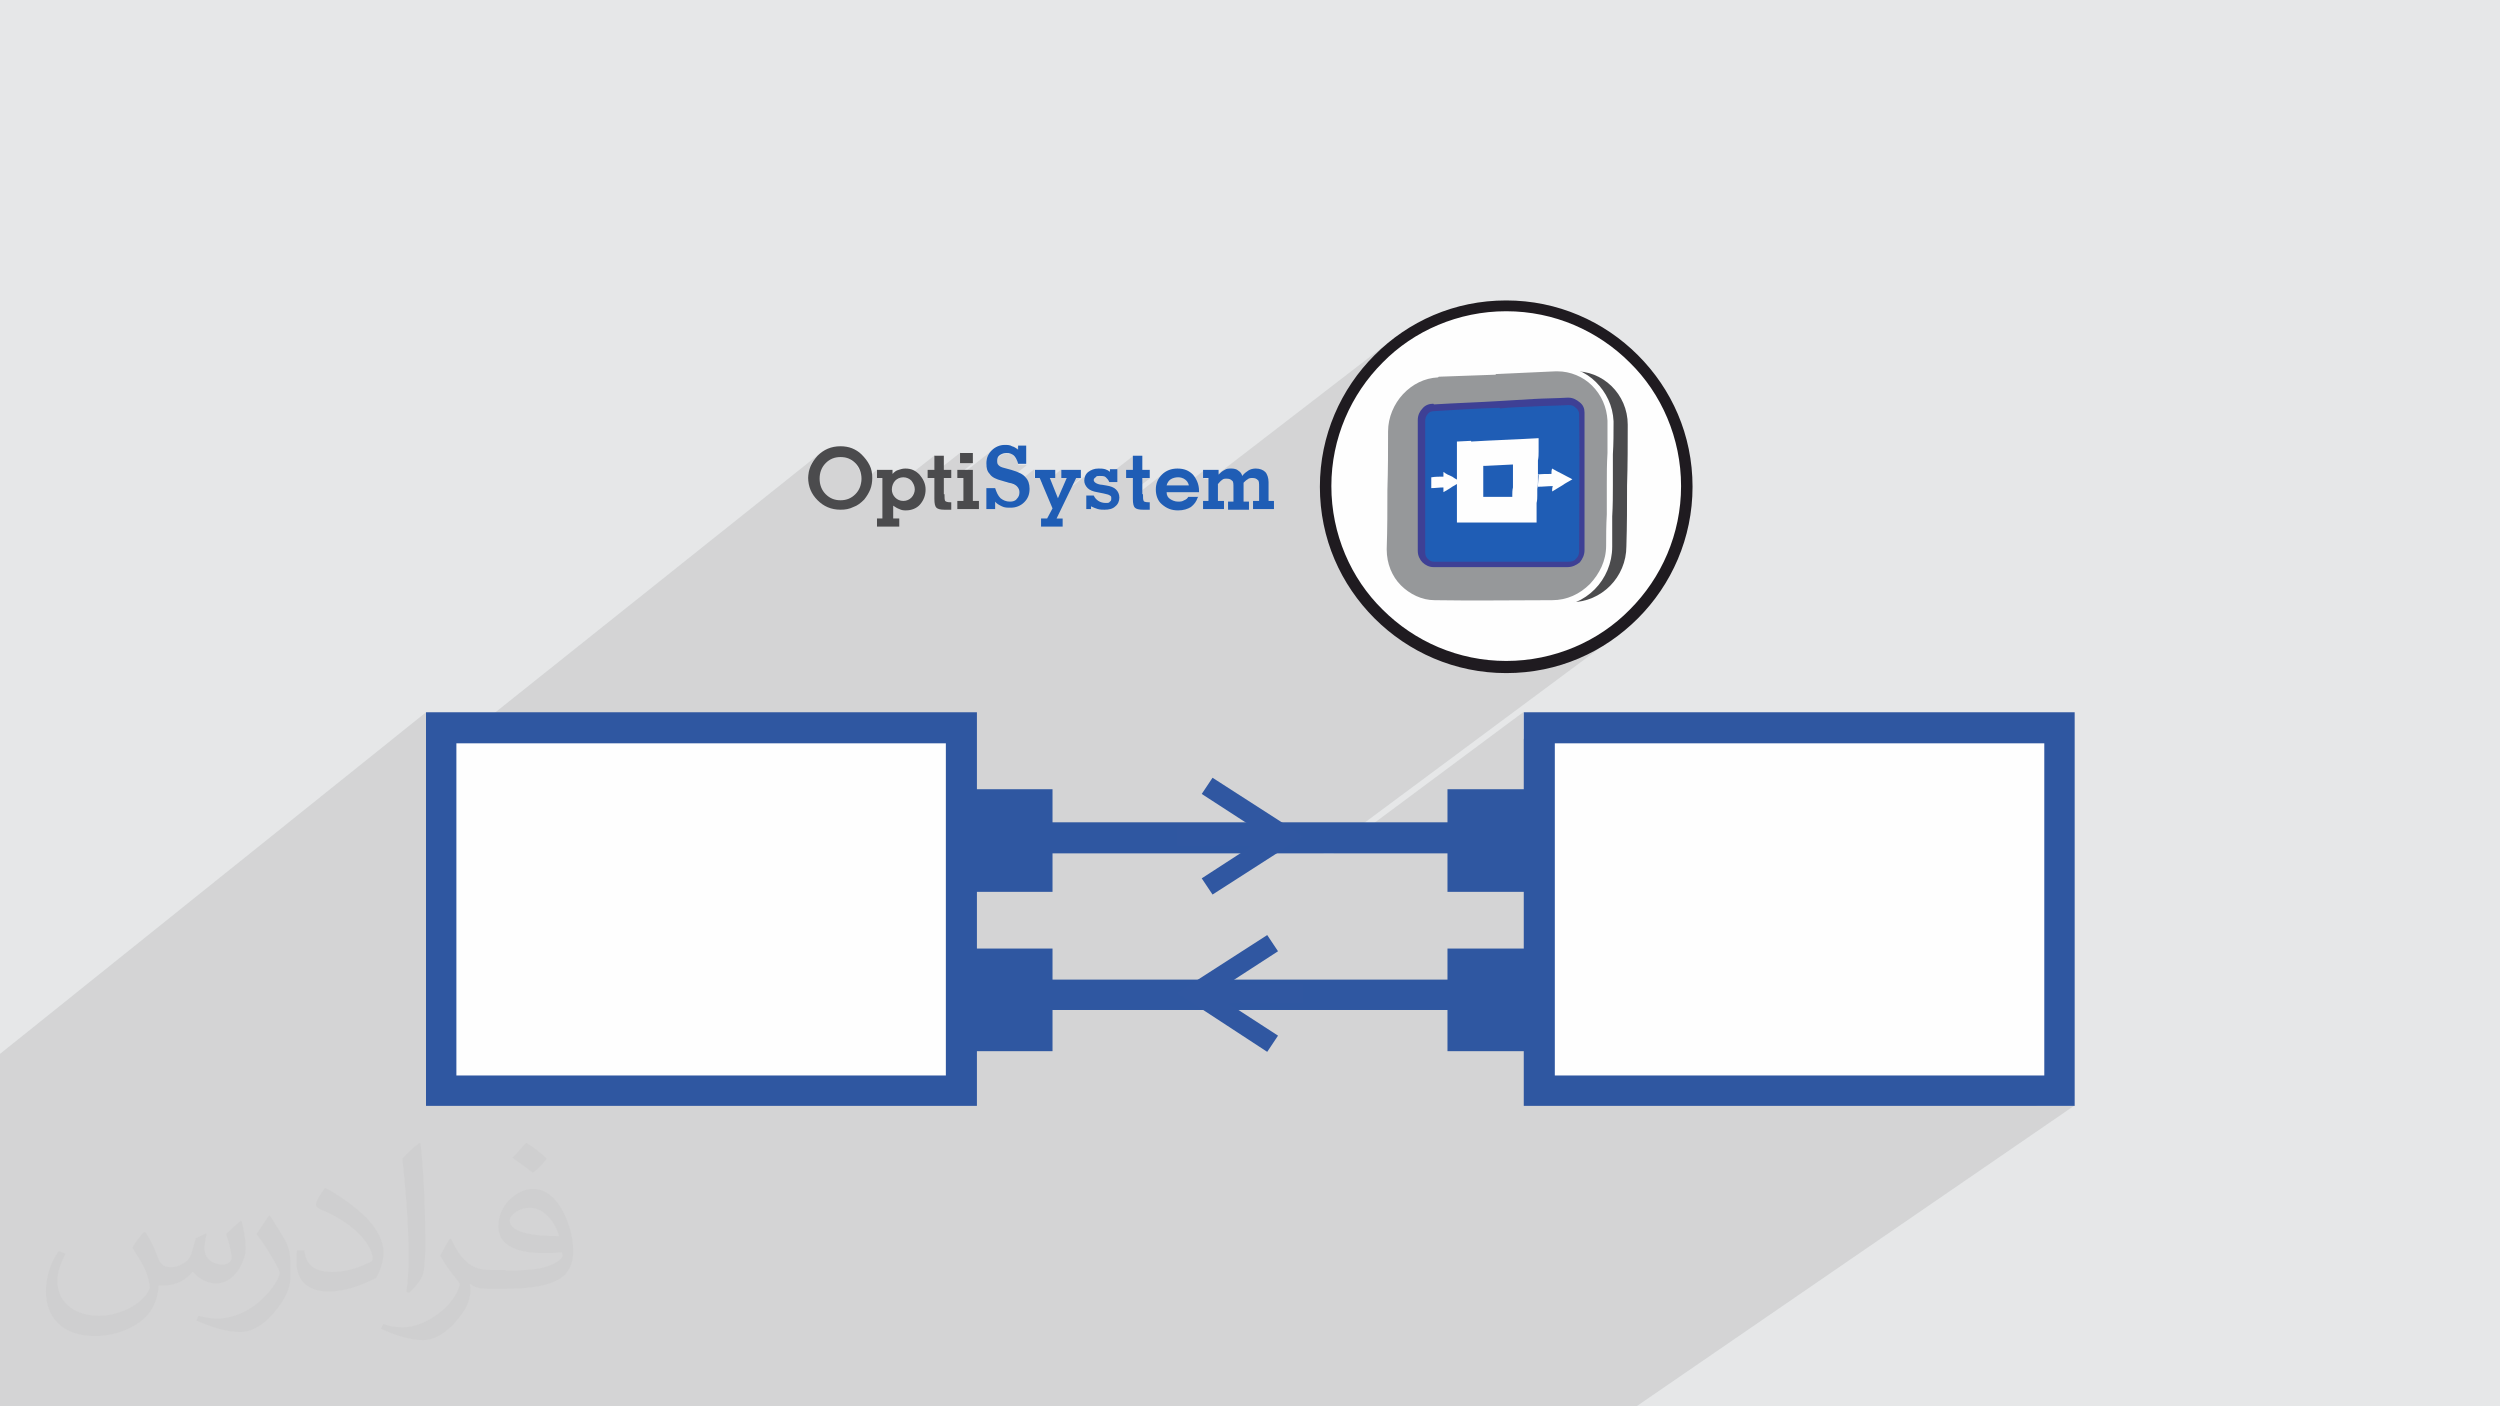 <?xml version="1.0" encoding="UTF-8"?>
<!DOCTYPE svg PUBLIC "-//W3C//DTD SVG 1.1//EN" "http://www.w3.org/Graphics/SVG/1.1/DTD/svg11.dtd">
<!-- Creator: CorelDRAW 2017 -->
<svg xmlns="http://www.w3.org/2000/svg" xml:space="preserve" width="3.703in" height="2.083in" version="1.1" style="shape-rendering:geometricPrecision; text-rendering:geometricPrecision; image-rendering:optimizeQuality; fill-rule:evenodd; clip-rule:evenodd"
viewBox="0 0 3703 2083"
 xmlns:xlink="http://www.w3.org/1999/xlink">
 <defs>
  <style type="text/css">
   <![CDATA[
    .fil12 {fill:#FEFEFE}
    .fil10 {fill:#1F5DB5}
    .fil14 {fill:#2F57A1}
    .fil7 {fill:#4B4B4D}
    .fil8 {fill:#96989A}
    .fil0 {fill:#E6E7E8}
    .fil5 {fill:#FEFEFE}
    .fil6 {fill:#1F1B20;fill-rule:nonzero}
    .fil4 {fill:#1F5DB5;fill-rule:nonzero}
    .fil13 {fill:#2F57A1;fill-rule:nonzero}
    .fil15 {fill:#3057A1;fill-rule:nonzero}
    .fil11 {fill:#3E4095;fill-rule:nonzero}
    .fil3 {fill:#4B4B4D;fill-rule:nonzero}
    .fil9 {fill:#FEFEFE;fill-rule:nonzero}
    .fil2 {fill:#373435;fill-opacity:0.031}
    .fil1 {fill:#373435;fill-opacity:0.102}
   ]]>
  </style>
 </defs>
 <g id="Layer_x0020_1">
  <polygon class="fil0" points="0,0 3704,0 3704,2083 0,2083 "/>
  <polygon class="fil1" points="1638,2083 1632,2083 1614,2083 1544,2083 1414,2083 1408,2083 1230,2083 1212,2083 1157,2083 1112,2083 1102,2083 1102,2083 1006,2083 977,2083 969,2083 968,2083 917,2083 915,2083 906,2083 867,2083 853,2083 849,2083 846,2083 840,2083 828,2083 794,2083 792,2083 776,2083 768,2083 753,2083 748,2083 742,2083 739,2083 738,2083 736,2083 731,2083 730,2083 727,2083 724,2083 723,2083 719,2083 706,2083 702,2083 701,2083 682,2083 674,2083 669,2083 669,2083 668,2083 662,2083 655,2083 655,2083 655,2083 654,2083 646,2083 635,2083 627,2083 625,2083 619,2083 598,2083 592,2083 573,2083 572,2083 564,2083 561,2083 557,2083 546,2083 546,2083 538,2083 524,2083 516,2083 509,2083 507,2083 504,2083 500,2083 491,2083 487,2083 484,2083 484,2083 472,2083 471,2083 469,2083 462,2083 460,2083 458,2083 457,2083 455,2083 454,2083 450,2083 450,2083 450,2083 450,2083 441,2083 432,2083 431,2083 430,2083 429,2083 417,2083 407,2083 406,2083 400,2083 398,2083 382,2083 381,2083 375,2083 374,2083 368,2083 367,2083 367,2083 366,2083 365,2083 365,2083 362,2083 361,2083 359,2083 357,2083 357,2083 356,2083 348,2083 333,2083 329,2083 323,2083 320,2083 316,2083 315,2083 314,2083 313,2083 312,2083 296,2083 293,2083 285,2083 284,2083 281,2083 281,2083 271,2083 269,2083 243,2083 228,2083 219,2083 218,2083 207,2083 199,2083 198,2083 194,2083 192,2083 187,2083 187,2083 180,2083 178,2083 172,2083 170,2083 170,2083 168,2083 157,2083 149,2083 146,2083 145,2083 139,2083 139,2083 134,2083 133,2083 128,2083 126,2083 123,2083 122,2083 119,2083 117,2083 114,2083 112,2083 97,2083 95,2083 89,2083 88,2083 82,2083 80,2083 72,2083 68,2083 67,2083 63,2083 61,2083 54,2083 54,2083 54,2083 52,2083 48,2083 47,2083 45,2083 42,2083 41,2083 39,2083 39,2083 38,2083 35,2083 35,2083 35,2083 33,2083 32,2083 32,2083 30,2083 27,2083 25,2083 22,2083 21,2083 21,2083 21,2083 21,2083 20,2083 20,2083 19,2083 18,2083 14,2083 6,2083 0,2083 0,2082 0,2080 0,2077 0,2073 0,2071 0,2070 0,2068 0,2067 0,2059 0,2058 0,2058 0,2055 0,2054 0,2053 0,2042 0,2039 0,2039 0,2035 0,2031 0,2029 0,2023 0,2021 0,2020 0,2018 0,2014 0,2014 0,2013 0,2013 0,2013 0,2013 0,2010 0,2006 0,2006 0,2005 0,2005 0,2003 0,2002 0,1996 0,1995 0,1994 0,1987 0,1984 0,1982 0,1982 0,1982 0,1981 0,1979 0,1977 0,1976 0,1973 0,1971 0,1968 0,1967 0,1961 0,1959 0,1957 0,1952 0,1942 0,1936 0,1934 0,1929 0,1926 0,1925 0,1924 0,1918 0,1917 0,1914 0,1913 0,1912 0,1908 0,1908 0,1901 0,1901 0,1899 0,1896 0,1891 0,1887 0,1881 0,1877 0,1873 0,1870 0,1868 0,1863 0,1861 0,1858 0,1857 0,1856 0,1855 0,1854 0,1853 0,1848 0,1845 0,1843 0,1840 0,1836 0,1831 0,1829 0,1827 0,1825 0,1825 0,1824 0,1821 0,1820 0,1818 0,1813 0,1812 0,1810 0,1807 0,1804 0,1804 0,1803 0,1802 0,1802 0,1800 0,1799 0,1794 0,1793 0,1793 0,1792 0,1791 0,1788 0,1781 0,1779 0,1769 0,1765 0,1761 0,1754 0,1752 0,1748 0,1748 0,1743 0,1741 0,1737 0,1735 0,1734 0,1725 0,1720 0,1703 0,1692 0,1667 0,1662 0,1662 0,1661 0,1659 0,1640 0,1640 0,1640 0,1601 0,1561 631,1055 631,1096 654,1078 705,1078 1214,672 1211,675 1208,678 1205,682 1202,686 1201,690 1199,694 1198,699 1197,704 1197,706 1225,684 1227,682 1230,680 1232,679 1235,678 1238,677 1241,677 1244,677 1247,677 1250,677 1253,678 1256,679 1259,680 1261,682 1264,684 1266,686 1268,688 1270,691 1271,693 1273,696 1274,699 1275,702 1275,705 1275,709 1275,712 1275,715 1300,695 1300,707 1308,707 1308,712 1325,699 1324,699 1323,700 1322,701 1308,713 1308,727 1328,711 1329,710 1331,709 1332,708 1334,707 1335,707 1337,707 1339,707 1341,707 1343,707 1343,707 1385,674 1385,695 1375,703 1375,707 1376,707 1423,670 1423,685 1442,685 1419,704 1419,707 1471,666 1469,668 1467,670 1465,672 1464,674 1463,676 1462,679 1461,681 1461,684 1461,687 1461,689 1461,691 1482,675 1483,674 1484,673 1485,673 1487,673 1488,672 1489,672 1491,672 1492,672 1494,673 1495,673 1508,662 1508,668 1500,675 1501,675 1502,676 1503,677 1504,679 1505,680 1506,681 1507,683 1507,685 1508,687 1508,689 1521,689 1489,714 1494,715 1497,716 1498,716 1500,717 1502,718 1503,718 1532,695 1532,708 1540,708 1543,716 1555,708 1557,708 1572,695 1572,708 1580,708 1573,724 1594,708 1601,708 1569,733 1568,736 1615,699 1613,700 1612,702 1611,703 1610,705 1610,706 1609,708 1609,710 1609,712 1609,714 1609,715 1610,717 1610,718 1625,706 1626,705 1627,705 1627,705 1628,705 1629,705 1630,704 1631,704 1633,704 1634,705 1635,705 1647,695 1647,699 1639,706 1639,706 1679,675 1679,695 1669,703 1669,708 1679,708 1679,719 1693,708 1704,708 1679,727 1679,736 1724,701 1722,703 1720,705 1718,707 1716,710 1715,713 1714,715 1713,718 1713,721 1713,725 1713,726 1734,710 1735,709 1737,708 1738,708 1739,707 1741,707 1742,707 1744,707 1745,707 1747,707 1748,707 1750,707 1751,708 1752,708 1753,709 1755,709 1756,710 1757,711 1758,711 1758,712 1759,714 1760,715 1783,697 1783,709 1791,709 1791,712 2061,504 2056,508 2051,512 2046,517 2041,521 2036,526 2032,530 2027,535 2023,540 2019,545 2016,549 2071,506 2081,499 2092,492 2103,485 2115,479 2127,474 2139,469 2151,465 2164,461 2177,458 2190,456 2204,454 2217,453 2231,453 2245,453 2258,454 2272,456 2285,458 2298,461 2310,465 2323,469 2335,474 2347,479 2358,485 2369,492 2380,499 2391,506 2401,514 2411,522 2420,531 2429,541 2437,550 2445,560 2452,571 2459,582 2466,593 2472,604 2477,616 2482,628 2486,641 2490,653 2493,666 2495,680 2497,693 2498,707 2498,720 2498,734 2497,748 2495,761 2493,774 2490,787 2486,800 2482,812 2477,824 2472,836 2466,848 2459,859 2452,870 2445,880 2437,890 2429,900 2420,909 2411,918 2401,926 2391,934 2337,974 2338,974 2344,971 2350,968 2356,965 2362,962 2368,959 2374,956 2379,952 2385,948 2390,945 2395,941 1960,1264 1975,1264 2256,1055 2256,1095 2279,1078 3050,1078 3050,1616 3016,1638 3072,1638 2424,2083 2369,2083 2315,2083 "/>
  <path class="fil2" d="M216 1826c7,11 12,21 16,32 3,7 5,19 21,19 5,0 11,-1 17,-5 7,-3 12,-9 14,-17l6 -21 15 -7 1 1c-2,8 -3,16 -3,21 0,18 15,24 27,24 7,0 13,-4 13,-10 0,-8 -4,-23 -8,-35 7,-7 14,-14 22,-20l1 1c4,15 6,30 6,40 0,10 -4,20 -8,27 -7,14 -20,25 -36,25 -12,0 -25,-6 -34,-17l-1 0c-9,11 -22,20 -43,20l-7 0c-1,14 -4,24 -9,33 -13,25 -50,42 -85,42 -49,0 -73,-28 -73,-66 0,-23 8,-45 19,-60l10 4c-7,14 -12,27 -12,40 0,35 29,52 62,52 31,0 68,-19 75,-42 -3,-25 -12,-36 -26,-59 4,-7 10,-15 17,-23l1 0 0 0 0 0 0 0 2 1 0 0 0 0 0 0zm564 -133c10,6 20,14 30,23 -6,8 -12,15 -21,21 -10,-8 -20,-15 -30,-22 7,-8 14,-15 20,-22l0 0 0 0 0 0 1 0 0 0 0 0 0 0zm5 96c-17,0 -30,11 -30,19 0,17 33,23 73,23 -5,-20 -22,-42 -43,-42zm-37 93c22,0 41,-1 55,-4 16,-4 30,-12 30,-18 0,-2 0,-3 -1,-5 -9,1 -19,1 -29,1 -29,0 -52,-7 -61,-23 -2,-5 -4,-10 -4,-16 0,-16 7,-32 19,-42 10,-9 21,-14 33,-14 20,0 37,16 48,42 6,14 11,30 11,51 0,14 -4,25 -12,34 -16,15 -45,21 -90,21l-20 0 0 0 -5 0c-11,0 -19,-2 -25,-7l-1 0c0,3 1,5 1,7 0,10 -3,23 -10,33 -20,30 -42,43 -60,43 -19,0 -42,-7 -63,-17l4 -7c7,3 16,5 29,5 34,0 78,-33 84,-64 -1,-3 -4,-6 -7,-10 -10,-12 -16,-22 -22,-32 5,-10 10,-18 14,-25l2 0c14,29 28,46 57,46l5 0 0 0 21 0 0 0 0 0 0 0 -3 1 0 0 0 0 0 0zm-146 31c2,-14 3,-29 3,-43l0 -21c0,-39 -5,-96 -9,-133 7,-8 17,-17 25,-23l2 1c5,47 7,101 7,151 0,13 -1,26 -2,35 -1,12 -8,21 -22,35l-3 -1 0 0 0 0 0 0 -1 -1 0 0 0 0 0 0zm-151 -62c1,18 10,33 41,33 20,0 36,-5 55,-14 3,-1 5,-3 5,-5 0,-12 -9,-27 -24,-41 -14,-13 -34,-25 -52,-32 -6,-3 -8,-5 -8,-8 0,-5 7,-16 13,-24l2 0c20,11 43,27 60,44 15,16 25,33 25,51 0,13 -4,26 -11,38 -22,11 -46,20 -70,20 -29,0 -48,-14 -48,-45 0,-3 0,-9 1,-16l10 0 0 0 0 0 0 0 1 -1 0 0 0 0 0 0zm-52 -52l18 29c7,11 13,22 13,41l0 24c0,19 -12,39 -32,60 -15,14 -29,20 -42,20 -19,0 -40,-6 -65,-17l3 -7c8,2 17,4 28,4 36,0 72,-26 89,-58 2,-4 3,-7 3,-9 0,-4 -2,-8 -4,-11 -9,-17 -19,-33 -30,-47 6,-9 12,-18 18,-27l1 0 0 -2 0 0 0 0 0 0z"/>
  <g id="_2624531956016">
   <g>
    <g id="_2775286575168">
     <path class="fil3" d="M1197 709c0,-14 5,-24 14,-34 9,-9 20,-14 34,-14 6,0 12,1 17,3 5,2 10,5 14,9 5,5 9,10 12,16 3,6 4,12 4,19 0,6 -1,12 -3,17 -2,5 -5,10 -9,15 -5,5 -10,9 -16,11 -6,3 -12,4 -19,4 -14,0 -25,-5 -34,-14 -9,-9 -14,-20 -14,-34l0 0 0 0 0 0 0 0zm17 0c0,9 3,17 9,23 6,6 13,9 22,9 9,0 16,-3 22,-9 6,-6 9,-14 9,-23 0,-9 -3,-17 -9,-23 -6,-6 -13,-9 -22,-9 -9,0 -16,3 -22,9 -6,6 -9,14 -9,23l0 0 0 0zm107 16c0,5 2,9 5,12 3,3 7,5 12,5 5,0 9,-2 12,-5 3,-3 5,-8 5,-12 0,-5 -2,-9 -5,-13 -3,-3 -7,-5 -12,-5 -5,0 -9,2 -12,5 -3,3 -5,8 -5,13zm-22 55l0 -12 8 0 0 -60 -8 0 0 -12 23 0 0 6c3,-3 5,-5 9,-6 3,-1 6,-2 10,-2 9,0 15,3 21,9 5,6 9,13 9,22 0,9 -3,16 -8,22 -5,6 -13,9 -21,9 -3,0 -6,0 -10,-2 -3,-1 -6,-3 -9,-5l0 19 9 0 0 12 -31 0 0 0 0 0 0 0 0 0zm100 -48c0,5 0,8 1,10 1,1 3,2 8,2 0,0 0,0 1,0 0,0 0,0 0,0l0 11c-2,0 -3,0 -5,0 -2,0 -3,0 -5,0 -6,0 -10,-1 -12,-3 -2,-2 -3,-6 -3,-13l0 -31 -10 0 0 -12 10 0 0 -21 14 0 0 21 11 0 0 12 -11 0 0 24 0 0 0 0 0 0 0 0zm23 -46l0 -15 19 0 0 15 -19 0zm19 56l9 0 0 12 -32 0 0 -12 9 0 0 -34 -9 0 0 -12 23 0 0 46 0 0 0 0 0 0 0 0z"/>
     <path class="fil4" d="M1474 746l0 8 -13 0 0 -31 13 0c2,6 4,11 8,15 4,3 8,5 14,5 4,0 8,-1 10,-4 3,-3 4,-6 4,-10 0,-3 -1,-6 -4,-9 -2,-2 -6,-4 -12,-5l-10 -3c-8,-2 -15,-5 -18,-10 -4,-4 -5,-9 -5,-16 0,-8 3,-14 8,-19 5,-5 12,-8 19,-8 4,0 8,0 11,2 4,1 6,3 9,5l0 -6 12 0 0 27 -12 0c-1,-5 -4,-10 -6,-12 -3,-3 -7,-4 -11,-4 -4,0 -7,1 -10,3 -3,2 -4,5 -4,8 0,3 0,5 2,7 2,2 4,3 8,4l11 3c10,3 17,6 21,11 4,4 6,10 6,17 0,9 -3,15 -8,20 -5,5 -12,8 -20,8 -5,0 -9,0 -13,-2 -4,-2 -8,-4 -10,-7l0 0 0 1zm101 34l-33 0 0 -12 9 0 8 -15 -19 -45 -7 0 0 -12 30 0 0 12 -8 0 12 30 13 -30 -8 0 0 -12 29 0 0 12 -7 0 -29 60 9 0 0 12 0 0zm45 -26l-11 0 0 -20 11 0c2,4 4,6 7,8 3,2 7,3 11,3 3,0 5,0 6,-2 2,-1 2,-3 2,-5 0,-2 0,-3 -2,-4 -1,-1 -4,-2 -9,-3l-10 -2c-6,-1 -11,-3 -14,-6 -3,-3 -5,-7 -5,-11 0,-5 2,-10 6,-13 4,-3 9,-5 15,-5 4,0 6,0 10,1 3,1 5,2 7,4l0 -4 11 0 0 19 -12 0c-1,-3 -3,-5 -5,-7 -2,-2 -5,-2 -9,-2 -3,0 -5,0 -6,2 -2,1 -3,3 -3,4 0,3 4,6 11,7 0,0 0,0 1,0l6 1c7,1 12,3 15,6 3,3 5,7 5,12 0,5 -2,10 -6,13 -4,4 -10,5 -16,5 -3,0 -6,0 -10,-1 -3,-1 -6,-2 -10,-4l0 4 0 0 0 0 0 0 0 0zm73 -22c0,5 0,8 1,10 0,1 3,2 8,2 0,0 0,0 1,0 0,0 0,0 0,0l0 11c-2,0 -3,0 -5,0 -2,0 -3,0 -5,0 -6,0 -10,-1 -12,-3 -2,-2 -3,-6 -3,-13l0 -31 -10 0 0 -12 10 0 0 -21 14 0 0 21 11 0 0 12 -11 0 0 24 0 0 0 0 0 0 0 0zm34 -13l34 0c-1,-4 -3,-7 -6,-9 -3,-2 -6,-3 -10,-3 -4,0 -8,1 -11,3 -3,2 -5,5 -6,9l0 0zm47 18c-2,6 -5,10 -10,14 -5,3 -11,5 -19,5 -10,0 -17,-3 -24,-9 -6,-5 -9,-13 -9,-22 0,-9 3,-16 9,-22 6,-6 14,-9 23,-9 10,0 17,3 23,9 5,6 9,14 9,24l0 2 -48 0c0,5 2,8 5,10 3,2 7,4 12,4 3,0 6,0 9,-2 3,-1 5,-3 6,-5l15 0 0 0 0 0 0 0 0 0zm31 -34c3,-3 5,-5 9,-7 3,-2 6,-2 10,-2 4,0 8,1 10,3 3,2 5,4 6,8 3,-4 6,-6 9,-8 3,-2 7,-3 11,-3 6,0 11,2 14,5 3,3 5,9 5,15l0 28 8 0 0 12 -31 0 0 -12 9 0 0 -21c0,-5 0,-9 -2,-10 -2,-2 -4,-3 -8,-3 -2,0 -5,0 -7,2 -2,1 -4,3 -6,5l0 28 8 0 0 12 -31 0 0 -12 8 0 0 -21c0,-5 0,-9 -2,-10 -2,-2 -4,-3 -8,-3 -3,0 -5,0 -7,2 -2,1 -4,4 -6,6l0 25 9 0 0 12 -31 0 0 -12 8 0 0 -34 -8 0 0 -12 23 0 0 8 0 -1 0 0 0 0 0 0z"/>
    </g>
    <g>
     <circle class="fil5" cx="2231" cy="720" r="267"/>
     <path class="fil6" d="M2231 445c76,0 145,31 195,81 50,50 81,118 81,195 0,76 -31,145 -81,195 -50,50 -118,81 -195,81 -76,0 -145,-31 -195,-81 -50,-50 -81,-118 -81,-195 0,-76 31,-145 81,-195 50,-50 118,-81 195,-81zm183 92c-47,-47 -112,-76 -183,-76 -71,0 -137,29 -183,76 -47,47 -76,112 -76,183 0,71 29,137 76,183 47,47 112,76 183,76 71,0 137,-29 183,-76 47,-47 76,-112 76,-183 0,-71 -29,-137 -76,-183z"/>
     <path class="fil7" d="M2162 557c28,-1 55,-3 83,-3 28,-1 57,-3 85,-4 44,-2 81,34 81,79 0,30 0,59 -1,90 0,30 0,59 -1,90 0,46 -37,83 -82,83 -29,0 -57,0 -85,0 -28,0 -56,0 -84,0 -42,0 -76,-36 -76,-81 1,-28 1,-57 1,-86 1,-28 1,-57 1,-85 1,-44 35,-81 77,-83l0 1 1 0z"/>
     <path class="fil8" d="M2130 554c28,-1 57,-3 85,-3 29,-1 58,-3 87,-4 45,-2 83,34 83,81 0,30 -1,60 -1,91 0,30 -1,61 -1,91 0,46 -38,85 -83,85 -30,0 -59,0 -88,0 -29,0 -57,0 -85,0 -43,0 -78,-36 -77,-81 1,-29 1,-58 1,-87 1,-29 1,-58 1,-87 1,-44 36,-82 78,-84l1 -1z"/>
     <path class="fil9" d="M2130 549c28,-1 57,-3 85,-3l87 -4c1,0 3,0 4,0 22,0 43,9 58,24 15,15 25,35 26,58 0,1 0,3 0,4 0,13 0,29 -1,45 0,14 0,29 0,46 0,13 0,30 -1,46 0,14 0,28 0,45 0,24 -10,47 -26,63 -16,16 -38,26 -62,26l-174 0c-22,0 -42,-10 -57,-25 -15,-15 -24,-36 -24,-60 0,0 0,-1 0,-1 1,-28 1,-57 1,-87l0 0c1,-28 1,-57 1,-87l0 0c1,-24 9,-45 25,-61 15,-16 35,-26 57,-28l1 -1 0 0zm85 6c-28,1 -57,2 -84,3l-1 1c-20,1 -38,10 -52,25 -13,14 -22,34 -22,55 0,28 0,57 -1,87 0,28 0,57 -1,87l0 1c0,21 8,40 21,53 13,13 31,22 50,22 58,1 116,0 174,0 22,0 41,-9 56,-24 14,-15 24,-34 24,-57 0,-13 0,-30 1,-46 0,-14 0,-29 0,-45 0,-14 0,-30 1,-46 0,-14 0,-28 0,-45l0 -3c-1,-20 -9,-38 -23,-52 -13,-13 -32,-21 -51,-21l-3 0 -87 4 -1 0z"/>
     <path class="fil10" d="M2124 604c32,-2 65,-3 97,-5 34,-2 67,-3 102,-5 11,-1 21,8 21,19 0,34 0,68 0,102 0,34 0,68 0,102 0,11 -9,20 -21,20 -34,0 -68,0 -102,0 -33,0 -65,0 -97,0 -10,0 -18,-9 -18,-19 0,-32 0,-65 0,-97 0,-32 0,-65 0,-97 0,-11 8,-20 18,-20l0 0z"/>
     <path class="fil11" d="M2124 599c32,-2 65,-3 97,-5 17,-1 34,-2 50,-3 17,-1 34,-1 51,-2l1 0c7,0 12,3 17,7 5,4 7,9 7,15l0 1 0 203c0,7 -3,13 -7,18 -5,4 -11,7 -18,7l-199 0c-6,0 -12,-3 -16,-7 -4,-4 -7,-10 -7,-17l0 -194c0,-7 3,-13 7,-17 4,-5 10,-7 16,-7zm97 5c-32,1 -65,3 -97,5l0 0c-3,0 -7,1 -9,4 -3,3 -4,7 -4,11l0 194c0,4 1,7 4,10 3,3 6,4 9,4l199 0c5,0 9,-1 11,-4 3,-3 5,-6 5,-11 0,-68 1,-137 0,-204 0,-3 -2,-7 -5,-9 -3,-3 -6,-4 -10,-4l-1 0c-17,1 -34,1 -51,2 -17,1 -34,1 -50,3l0 0z"/>
     <path class="fil9" d="M2179 654c33,-2 67,-3 100,-5l0 20c0,4 0,8 -1,13l0 31c0,3 0,7 -1,11 0,3 0,5 0,10 0,3 0,7 -1,11 0,3 0,5 0,10l0 19 -118 0 0 -120 20 -1 1 0zm22 36l-4 0 0 46 43 0 0 -3c0,-3 0,-7 1,-11 0,-3 0,-5 0,-10l0 -24 -40 2 1 0z"/>
     <path class="fil5" d="M2120 707c6,-1 12,-1 18,-1 0,-3 0,-5 0,-7 4,3 8,5 13,7 4,3 8,5 13,7 -4,3 -8,5 -13,8 -4,3 -8,5 -13,8 0,-3 0,-5 0,-7 -6,0 -12,1 -18,1 0,-5 0,-11 0,-16 0,0 0,0 0,0l0 1 0 -1 0 0 0 0z"/>
     <path class="fil5" d="M2276 703c7,-1 15,-1 22,-1 0,-3 0,-5 1,-8 5,3 9,5 15,8 5,3 10,5 15,8 -5,3 -11,6 -15,9 -5,3 -10,6 -15,9 0,-3 0,-5 1,-8 -7,0 -15,1 -22,1 0,-6 1,-12 1,-18 0,0 0,0 0,0l-1 1 -1 0 0 0 0 0z"/>
    </g>
   </g>
   <g>
    <polygon class="fil12" points="654,1078 1424,1078 1424,1616 654,1616 "/>
    <path class="fil13" d="M654 1055l793 0 0 583 -816 0 0 -583 23 0zm747 46l-725 0 0 492 725 0 0 -492z"/>
    <rect class="fil14" x="1424" y="1169" width="135" height="152"/>
    <rect class="fil14" x="1424" y="1405" width="135" height="152"/>
    <rect class="fil12" x="2279" y="1078" width="770" height="537"/>
    <path class="fil13" d="M3050 1055l-793 0 0 583 816 0 0 -583 -23 0zm-747 46l725 0 0 492 -725 0 0 -492z"/>
    <rect class="fil14" x="2144" y="1169" width="135" height="152"/>
    <rect class="fil14" x="2144" y="1405" width="135" height="152"/>
    <polygon class="fil13" points="1515,1218 2223,1218 2223,1264 1515,1264 "/>
    <polygon class="fil13" points="1515,1451 2223,1451 2223,1496 1515,1496 "/>
    <polygon class="fil15" points="1911,1226 1796,1152 1780,1176 1854,1224 1744,1224 1744,1253 1854,1253 1780,1301 1796,1325 1930,1239 "/>
    <polygon class="fil15" points="1762,1459 1877,1385 1893,1409 1819,1457 1930,1457 1930,1486 1819,1486 1893,1534 1877,1558 1744,1471 "/>
   </g>
  </g>
 </g>
</svg>
